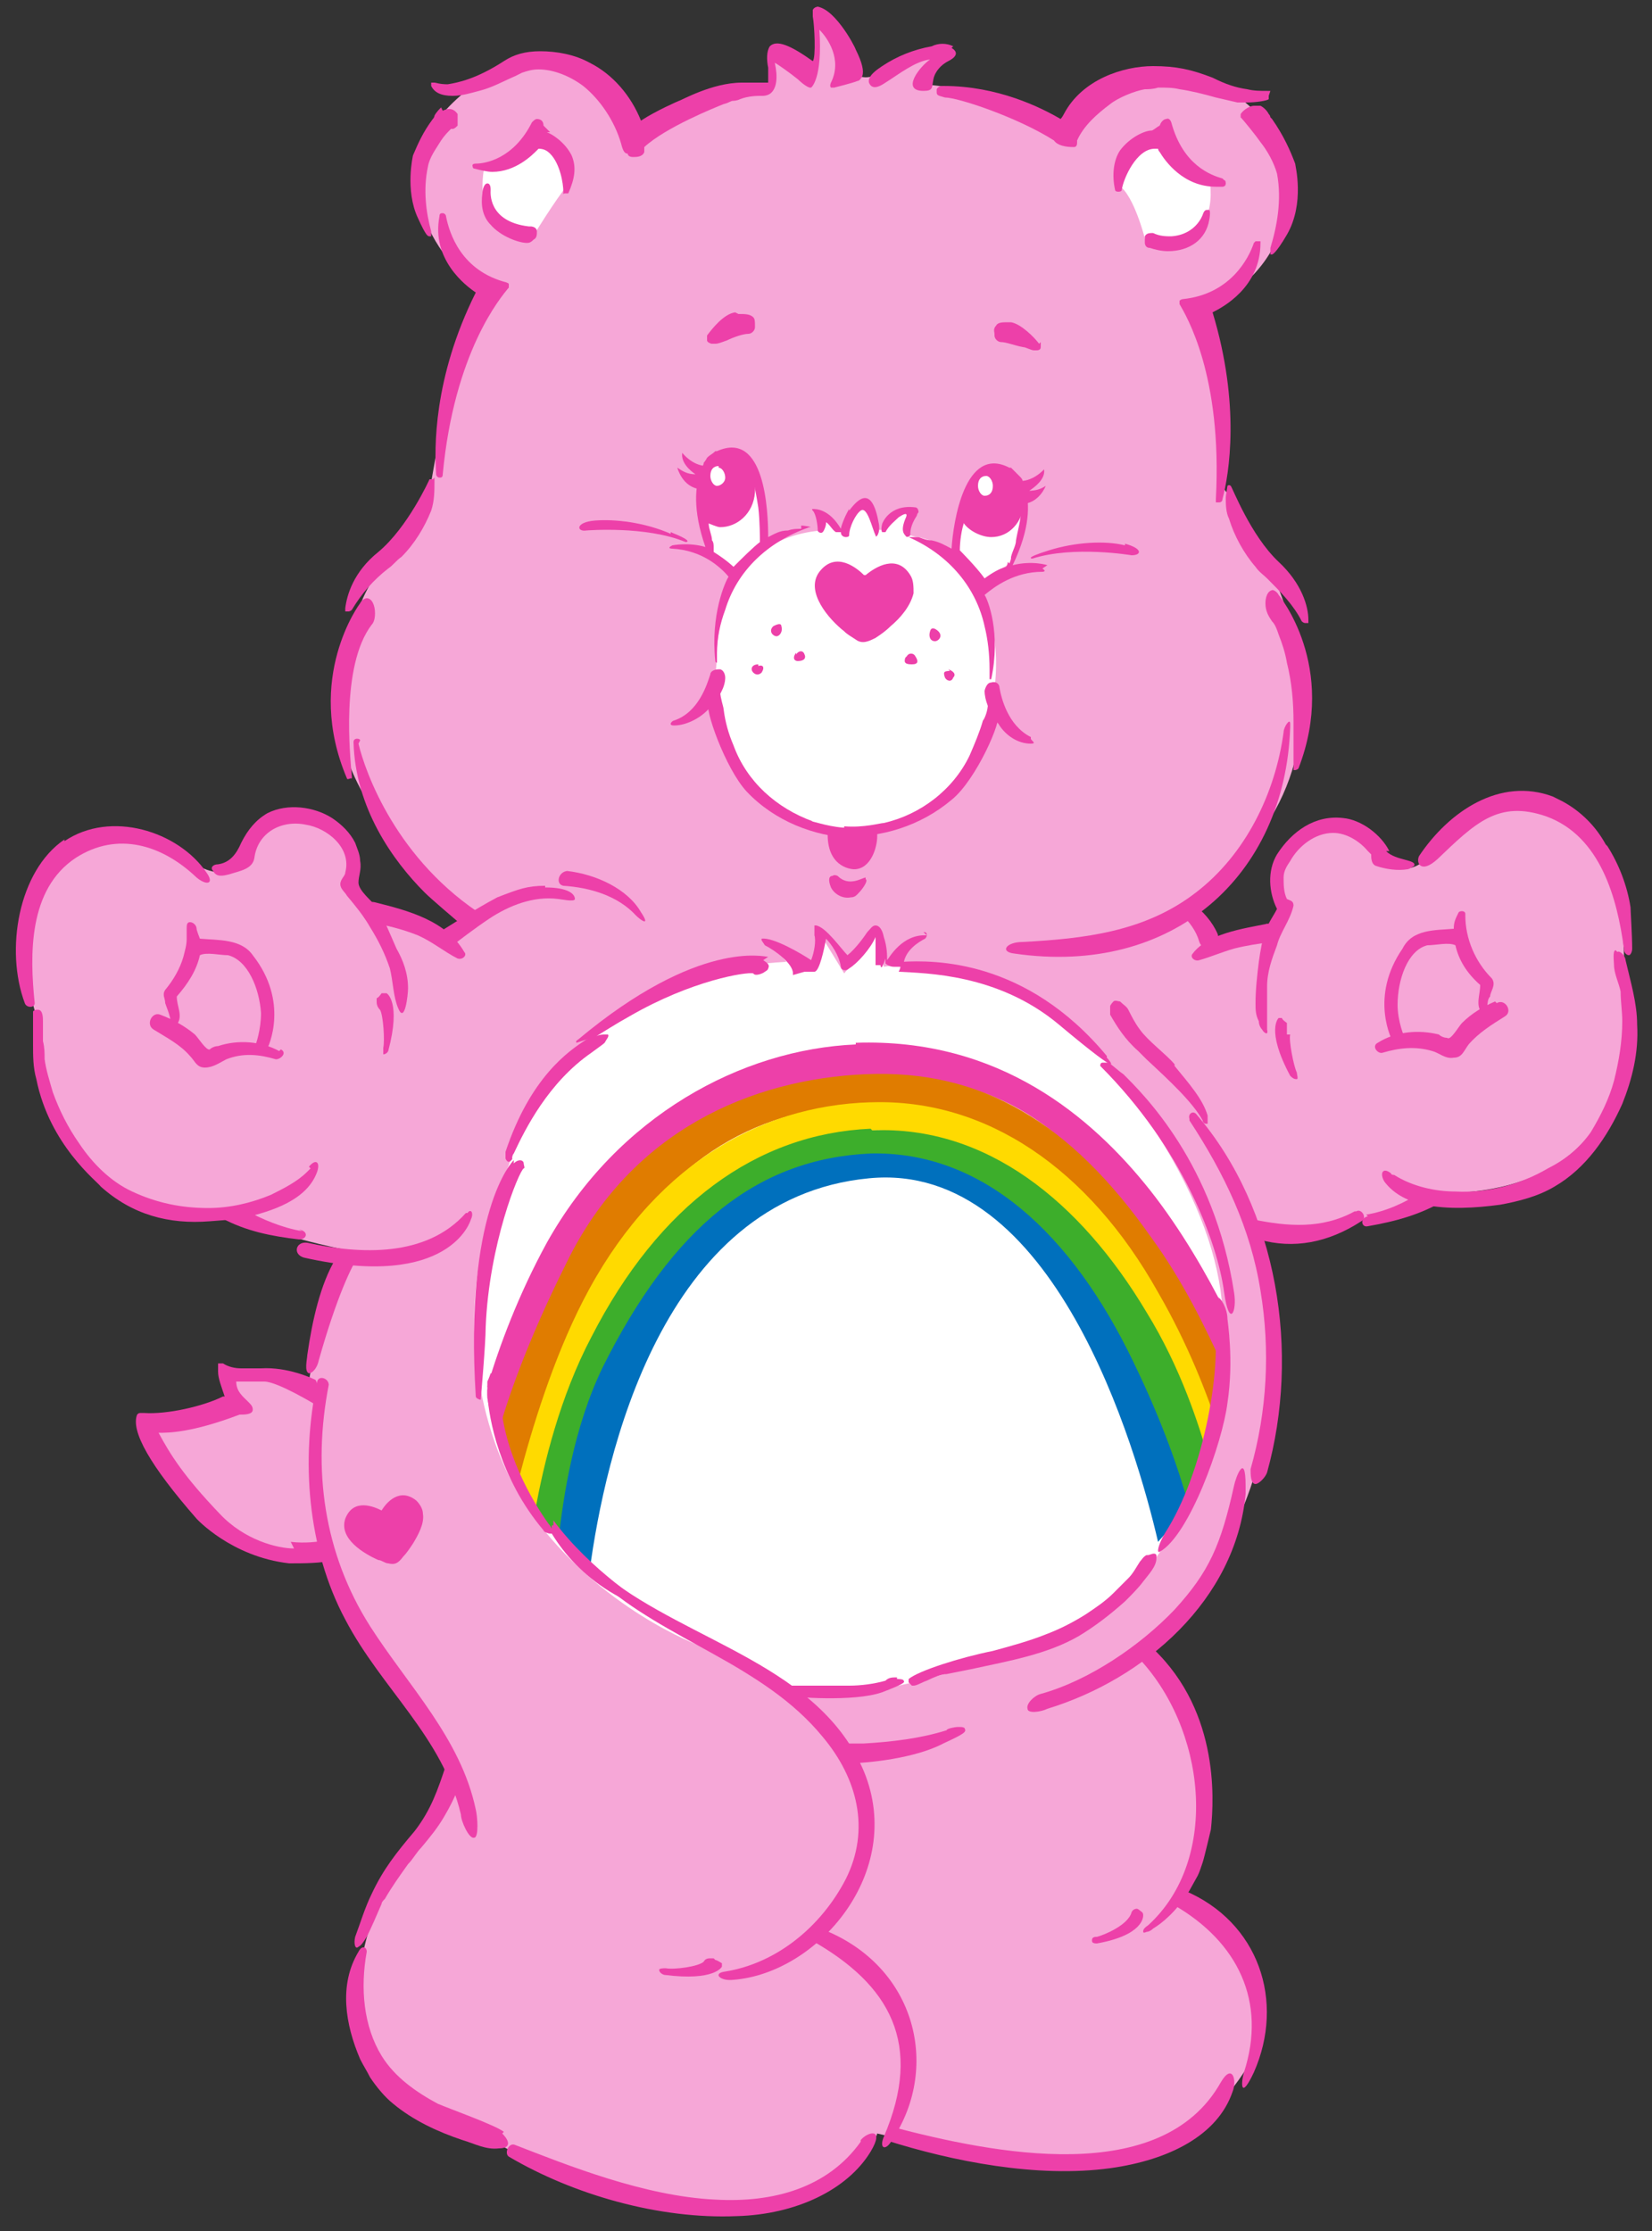 <?xml version="1.0" encoding="UTF-8"?>
<svg id="_レイヤー_1" data-name="レイヤー_1" xmlns="http://www.w3.org/2000/svg" version="1.1" viewBox="0 0 100 135">
  <rect x="0" y="0" width="100" height="135" fill="#333333" stroke="none"/>
  <!-- Generator: Adobe Illustrator 29.0.0, SVG Export Plug-In . SVG Version: 2.1.0 Build 186)  -->
  <defs>
    <style>
      .st0 {
        fill: #ed40a9;
      }

      .st1 {
        fill: #fff;
      }

      .st2 {
        fill: #e07c00;
      }

      .st3 {
        fill: #ffda00;
      }

      .st4 {
        fill: #f6a7d7;
      }

      .st5 {
        fill: #3dae2b;
      }

      .st6 {
        fill: #0070bd;
      }
    </style>
  </defs>
  <path class="st4" d="M97.5,52.7c-5.8-9.3-10.7-1.3-10.7-1.3-1.4,2.1-3,.7-3,.7-.9-2.7-3-2.2-3-2.2-5.5.6-3.1,5.1-3.1,5.1l-.6,1.3-3.8.8-1.1-2.3c1.3-1.1,2.5-2.5,2.5-2.5,9.6-9.6-.6-22.7-.6-22.7.7-4.4-1.2-10.8-1.2-10.8,7.7-4,4.2-10.8,4.2-10.8-6.3-8-12.9,0-12.9,0-2.6-2.6-8.4-2.9-8.4-2.9-.1-.7,1.4-1.9,1.4-1.9,0,0-2.8.7-4.1,1.3-.8.4-1.3,0-1.3,0,0-2.3-2.2-3.4-2.2-3.4l-.4,3.7-2.4-1.8-.2,2.3c-2.7-.7-8.5,2.8-8.5,2.8-5.2-9.1-11.5-1-11.5-1-4.1,5.7,2.6,10.7,2.6,10.7-1.4.3-3.4,13.2-3.4,13.2-3,4-4,3.6-5.2,10.4-1.3,7.5,8.3,14,8.3,14l-1.7,1.5-4.3-1.4s-1.5-2.2-1.5-2.4c0-.2-.7-2.4-.7-2.4-3.8-4.5-5.8,1.2-5.8,1.2-.7,1.6-2.7.6-2.7.6-8.5-6.2-9.9,1.6-9.9,1.6-2.1,2.1.2,8.3.2,8.3.7,12,11.1,11,11.1,11,4.2,1.8,8.3,2.4,8.3,2.4-2.2.8-3.2,7.8-3.2,7.8-2.5-.8-4.9-.5-4.9-.5l.6,1.7c-6.1,1.6-5.3,1.8-5.3,1.8,2.8,8.4,10.9,7.8,10.9,7.8.3,1.9,8,13.3,8,13.3-9.3,10-5.5,16.6-5.5,16.6,1,2.1,10.4,6.9,10.4,6.9,17.8,6.9,20.2-2.1,20.2-2.1,7.6,1.8,12.7,2.4,16.4,1.1,4-1.4,6.1-5.3,6.1-5.3,3-6.1-3.9-10.2-3.9-10.2,3.7-10.7-2.4-15-2.4-15,11.7-10.8,6.7-25.7,6.7-25.7,6.1,1,10.7-1.8,10.7-1.8,14.4.3,11.6-13.5,11.6-13.5.1-3.4-.8-6.2-.8-6.2Z"/>
  <g>
    <path class="st1" d="M32.2,8.3s-1.6,1.2-2.9,1.9c0,0-.9,4.4,2.9,4.2,0,0,1.4-2.3,2.3-3.4,0,0-.5-3.4-2.3-2.7Z"/>
    <path class="st1" d="M69.8,8.4c-2.1-.4-2.1,2.8-2.1,2.8,1,.6,1.7,3.6,1.7,3.6,4.8.4,3.8-4,3.8-4-1.3-.5-3.4-2.5-3.4-2.5Z"/>
    <path class="st1" d="M70.3,68.7c-1.1-1.7-2.3-3.6-4.3-5.4-6.5-6-12.5-4.8-12.5-4.8l-.4-2-2,2.4-1.4-2.3-.8,2.1-2.1-1.5.8,1c-13.6.7-16.8,12.3-16.8,12.3-1.7,4-2.5,8-1.9,12.4.4,2.8,1.3,5.9,3.2,8.6,4.2,5.9,10.3,8.1,10.3,8.1,0,0,2.2,1.3,3.8,2.2,2.7,1.5,4.5.7,4.5.7,3.5-.1,8.4-1.8,8.4-1.8,9.7-2.6,11.9-8.1,11.9-8.1,4-4.3,3-13.4,3-13.4-.2-3-1.4-6.5-3.9-10.5Z"/>
  </g>
  <g>
    <path class="st0" d="M51.8,63.2c-6.9.3-14.4,4.3-18.7,12-1.7,3.1-2.9,6.3-3.6,8.7,0,0,.1.1,0,.2,0,.2,0,.3,0,.5.1.5.2,1,.3,1.5.2.5.4.9.6,1.3,0,.2.2.4.3.6,1.2-3.1,3.1-7.9,5.6-12.4,4.1-7.4,9.4-10.2,16-10.5,6.6-.2,11.9,2,15.9,8.7,1.9,3.2,4.2,7.5,5.6,10.2,0,0,0,0,0-.1.1-1.5.3-3,.4-4.5-1.1-2.2-2.7-5-4.6-7.4-3.5-4.4-9.1-9.2-17.8-8.9Z"/>
    <path class="st2" d="M52.4,65c-6.9.3-14.2,3.4-18.1,11.4-2.4,4.8-3.6,8.3-4.2,10.5.1.2.2.4.3.6.4.9.9,1.8,1.3,2.7,1-3.4,2.8-9,4.8-12.8,4-7.6,9.6-10.4,16.2-10.6,6.6-.2,12.6,4.1,15.6,9.1,2.1,3.5,4,8.4,5.2,11.4,0-.2.1-.4.2-.5,0-.1,0-.2,0-.4,0-.8,0-1.6.2-2.4,0-.5,0-.9.1-1.4-1-2.2-2.4-5.1-4.3-7.7-4.9-7-10.3-10.2-17.3-9.9Z"/>
    <path class="st3" d="M52.7,66.7c-6.9.2-13.3,4-17.4,12-1.8,3.5-3.1,7.7-3.9,10.8.3.6.6,1.2,1,1.8.1.2.3.5.4.7.6-3,1.8-7.7,3.7-11.4,4-7.6,9.5-12,16.1-12.2,6.6-.2,11.3,3.5,15.6,9.6,2.3,3.4,3.8,8.7,4.5,11.8.4-1,.7-2,1.1-2.9,0,0,0-.2,0-.3-.7-2.2-1.9-5.3-3.7-8.4-4.2-7.5-10.4-11.7-17.3-11.5Z"/>
    <path class="st5" d="M52.7,68.3c-6.9.3-12.8,4.6-16.9,12.6-1.9,3.6-2.9,7.7-3.4,10.5.5.8,1.2,1.6,1.9,2.3.3-3.2,1.1-8.1,3.1-11.8,4-7.6,8.9-11.8,15.4-12,6.6-.2,11.3,4.8,15.3,11.9,2,3.6,3,7.9,3.4,10.2.3-.3.5-.6.7-1,.4-.8.7-1.7,1-2.6-.6-2.1-1.7-5.6-3.8-9-4-6.7-9.7-11.3-16.6-11Z"/>
    <path class="st6" d="M52.7,69.8c-6.9.3-12,4.5-16.2,12.9-1.8,3.7-2.4,7.9-2.7,10.5.6.6,1.3,1.2,1.9,1.8.9-6.7,4.3-22.5,16.9-23.7,11.2-1.1,16.2,16.4,17.5,22,.6-.7,1.4-1.5,1.8-2.4,0,0,0,0,0,0-.5-1.8-1.5-4.8-3.3-8.5-3.7-7.7-9.1-12.8-16-12.6Z"/>
  </g>
  <g>
    <path class="st0" d="M57.5,3.6s0,0,0,0c0,0,.2,0,0,0Z"/>
    <path class="st0" d="M57.7,2.8c-.4-.2-.9-.2-1.3,0-1.1.2-2.1.6-3,1.2-.3.2-.9.6-.8,1,.2.5.7.2,1,0,.8-.5,1.8-1.3,2.7-1.4-.6.4-1.8,1.9-.4,1.9.6,0,.5-.2.6-.7.1-.5.5-.9.9-1.1,0,0,0,0,0,0,.4-.2.7-.5.2-.8Z"/>
    <path class="st0" d="M49.7.4c-.2,0-.4,0-.5.2,0,0,0,0,0,0,0,0,0,.1,0,.4.1.5.2,2.5,0,2.7,0,0,0,0,0,0-1.4-1-2.2-1.3-2.6-.9-.2.3-.2.8-.1,1.3,0,.2,0,.5,0,.6,0,.1,0,.2,0,.3,0,0,0,0,0,0-.4,0-1.5,0-1.6,0-1.8,0-3.7,1.1-3.8,1.1,0,0-1.4.6-2.3,1.2-.6-1.5-1.7-2.8-3.1-3.5-.9-.5-2-.7-3-.7-.9,0-1.6.2-2.2.6-1.7,1.1-2.8,1.3-3.4,1.4-.5,0-.7-.1-.8-.1,0,0-.1,0-.2,0,0,0,0,.1,0,.2.2.4.6.6,1.3.6.6,0,1.2-.2,1.6-.3.8-.2,1.5-.6,2.2-.9l.4-.2c.3-.1.6-.2,1-.2.9,0,1.9.4,2.7,1,1,.8,1.9,2.1,2.3,3.5.1.4.2.6.4.6,0,0,0,0,0,0,0,0,0,0,0,0,0,0,0,0,0,0,0,.1.1.2.3.2,0,0,0,0,.1,0h0c.1,0,.5,0,.6-.3,0,0,0-.2,0-.3,1.3-1.2,4.3-2.4,4.8-2.6.4-.1.4-.2.6-.2,0,0,.2,0,.4-.1.5-.2,1.1-.2,1.2-.2h0c.1,0,.2,0,.2,0,0,0,0,0,0,0,0,0,0,0,0,0,0,0,0,0,0,0,0,0,.3,0,.5-.2.3-.3.4-.9.2-1.8,0,0,0,0,0,0,.2.1.9.6,1.4,1,0,0,.4.4.7.5,0,0,0,0,.1,0,0,0,.7-.5.5-3.5.5.5,1.4,1.8.7,3.2,0,0-.1.2,0,.3,0,0,0,0,.2,0,0,0,0,0,0,0,0,0,1.2-.3,1.4-.4.1,0,.2-.1.3-.3.1-.3,0-.8-.4-1.6-.1-.3-1.4-2.7-2.5-2.6Z"/>
    <path class="st0" d="M26.7,6.5h0s0,0,0,0c-.1.1-.3.3-.4.5,0,0,0,.1-.1.2-.6.8-.9,1.5-1.2,2.2,0,0-.5,2.1.3,3.8.5,1.1.6,1.1.7,1.1,0,0,0,0,.1,0,0,0,0-.1,0-.3-.3-1.1-.5-2.5-.2-3.9.1-.6.5-1.1.8-1.6.2-.3.4-.5.6-.7,0,0,0,0,.1,0,.1,0,.2-.1.3-.2,0-.1,0-.5,0-.7-.2-.3-.5-.4-.9-.2Z"/>
    <path class="st0" d="M33.3,8c0,0-.2-.2-.4-.4,0-.3-.2-.4-.4-.4-.1,0-.2.1-.3.2-1.1,2.2-2.8,2.5-3.4,2.5,0,0-.2,0-.2.1,0,0,0,.2.1.2.4.1.8.2,1.1.2h0c1.4,0,2.4-1,2.7-1.3,0,0,0,0,.1-.1.3,0,.5.1.7.3.6.6.8,1.8.8,2.3,0,0,0,0,0,.1s0,0,.1,0c0,0,.1,0,.2,0,.4-.9.5-1.6.2-2.3-.4-.8-1.2-1.3-1.5-1.4Z"/>
    <path class="st0" d="M32,13.7c-2.5-.3-2.3-2.1-2.3-2.2,0-.1,0-.4-.2-.4-.2,0-.3.4-.3.6-.1.7,0,1.4.5,1.9.6.7,1.7,1.1,2.2,1.1h0c.2,0,.3-.1.4-.2.2-.1.2-.3.2-.5,0-.2-.2-.3-.4-.3ZM31.8,14.6h0s0,0,0,0Z"/>
    <path class="st0" d="M30.7,17.1c-2.8-.7-3.5-3-3.7-4,0-.1-.1-.2-.2-.2-.1,0-.2,0-.2.2-.5,2.6,1.6,4.2,2.2,4.6-2.6,5.2-2.5,9.5-2.4,11,0,.1.1.2.2.2.1,0,.2,0,.2-.2.7-7.4,3.5-10.7,4-11.3,0,0,0-.1,0-.2,0,0,0-.1-.2-.1Z"/>
    <path class="st0" d="M26.2,29c0,0-.1,0-.2,0,0,0-1.3,2.9-3.1,4.4-1.5,1.2-1.9,2.6-2,3.4,0,0,0,.1,0,.2,0,0,.1,0,.2,0,0,0,.1,0,.2-.1.6-1,1.3-1.8,2.2-2.5.3-.2.5-.5.8-.7.8-.8,1.4-1.8,1.8-2.8.2-.6.2-1.2.2-1.8,0,0,0-.2,0-.2Z"/>
    <path class="st0" d="M22.2,36.2c-.1,0-.3.1-.4.3,0,0-3.4,4.5-.8,10.6,0,0,0,.1.2,0,0,0,0,0,.1,0,0,0,0,0,0-.1-.1-1.2-.7-6.7,1.2-9.2.2-.2.2-.6.2-.7,0-.5-.2-.9-.5-.9Z"/>
    <path class="st0" d="M21.8,44.8c0,0,0-.1-.2-.1,0,0-.2,0-.2.2.1,4,2.4,7.2,4.3,9.1.4.4,1.7,1.5,2.4,2.1,0,0,0,0,0,0,.3-.1.6-.4,1-.5,0,0,.2,0,.3-.1-5.4-3.4-7.3-8.8-7.7-10.5Z"/>
    <path class="st0" d="M76.9,7.1c0,0,0-.1-.1-.2-.1-.2-.3-.4-.5-.5,0,0,0,0-.1,0,0,0-.2,0-.3,0-.2,0-.6.2-.8.5,0,0,0,0,0,.1,0,0,0,0,0,.1,0,0,0,0,0,0,.2.2,1,1.2,1.2,1.5.4.5.8,1.2,1,1.9.3,1.6,0,3.2-.4,4.5,0,0,0,.3,0,.4,0,0,0,0,.1,0,0,0,.2,0,.9-1.2,1.1-1.9.5-4.2.5-4.3-.3-.8-.7-1.7-1.4-2.7Z"/>
    <path class="st0" d="M74,10.8c-.7-.2-2.4-.8-3.1-3.4,0,0-.1-.3-.3-.2-.1,0-.3.1-.4.4-.2.1-.4.3-.5.3-.4,0-1.3.4-1.9,1.2-.4.6-.5,1.5-.3,2.4,0,0,0,.1.2.1,0,0,.2,0,.2-.1.1-.7.9-2.5,2-2.5,0,0,.1,0,.2,0,0,0,0,.1.1.2.3.5,1.4,2.1,3.4,2.1.1,0,.2,0,.4,0,0,0,.2,0,.2-.2,0,0,0-.2-.1-.2Z"/>
    <path class="st0" d="M73.1,12.7c-.1,0-.2,0-.3.3,0,0-.4,1.2-1.9,1.3-.3,0-.7,0-1.1-.2-.2,0-.4,0-.5.2,0,.1,0,.3,0,.4,0,0,0,.3.3.3.3.1.7.2,1.1.2,1.3,0,2.3-.7,2.5-1.9,0,0,.1-.5,0-.6,0,0,0,0-.1,0Z"/>
    <path class="st0" d="M75.9,14.7c-.3.9-1.4,3.1-4.3,3.4,0,0-.1,0-.2.1,0,0,0,.1,0,.2.4.7,2.6,4.3,2.2,11.8,0,0,0,.1,0,.2,0,0,0,0,.2,0,0,0,.2,0,.2-.2.4-1.5,1.1-5.7-.6-11.3.6-.3,2.9-1.5,2.9-4.2,0,0,0-.1,0-.1-.1,0-.3,0-.3,0Z"/>
    <path class="st0" d="M77.4,34c-1.7-1.6-2.8-4.5-2.9-4.6,0,0-.1-.1-.2,0,0,0-.1.6-.1.7,0,.4,0,.9.2,1.3.3,1,.9,2.1,1.6,2.9.2.3.5.5.7.7.8.8,1.6,1.6,2.1,2.6,0,0,.1.1.2.1,0,0,.1,0,.2,0,0,0,0-.1,0-.2,0-.8-.4-2.2-1.8-3.5Z"/>
    <path class="st0" d="M76.9,5.5s0,0,0,0c0,0,0,0-.1,0h0s0,0-.1,0c-.4,0-.8,0-1.2-.1-.7-.1-1.3-.3-2.1-.7-1.3-.5-2.2-.7-3.6-.7h0c-1.8,0-4.3.8-5.4,2.9,0,0-.1.2-.2.3-1.2-.7-3.8-2-7.1-2-.1,0-.3,0-.4.2,0,0,0,.1,0,.2,0,.2.2.2.5.3.8,0,4.4,1.2,6.6,2.6,0,0,0,0,0,0,.2.3.7.4,1.2.4h0c.2,0,.2-.2.2-.3,0,0,0,0,0-.1.4-.9,1.2-1.6,2-2.2.5-.4,1.5-.8,2.1-.9.2,0,.5,0,.8-.1.5,0,.9,0,1.3.1.7.1,1.5.3,2.2.5.4.1.9.2,1.3.3.1,0,.3,0,.6,0,.5,0,1.2-.1,1.3-.2h0c0,0,0,0,0-.1,0,0,0,0,0,0,0,0,0-.1,0-.1h0Z"/>
    <path class="st0" d="M56.1,56.6c-1.5-.1-2.3,1.4-2.4,1.5,0-.3,0-.8-.2-1.4-.1-.5-.3-.7-.5-.7-.2,0-.3.2-.5.4-.2.3-.7,1-1.2,1.4-.4-.4-1.3-1.7-1.9-1.8,0,0,0,0,0,0,0,0-.1,0-.1,0,0,0,0,.2,0,.6.1.3,0,1-.2,1.5-.6-.4-2.3-1.4-3-1.3,0,0,0,0,0,0,0,0,0,0,0,.1l.2.3s0,0,0,0c.6.3,1.7,1.1,1.7,1.7,0,0,0,0,0,.1l.7-.2c.1,0,.4,0,.6,0,.3,0,.6-1.4.7-2,.3.3.8,1,.9,1.7,0,.2.3.3.5.1.5-.3,1.3-1.2,1.6-1.9,0,.3,0,1,0,1.6,0,0,0,.1,0,.1h.3c0,.2.1.1.1.1,0,0,.1-.2.2-.5,0,.1,0,.2,0,.3.1.1.3.2.5.2.2,0,.3,0,.4,0,0,0,.2,0,.2-.2.1-.8.9-1.3,1.3-1.5,0,0,.1-.1.1-.2,0-.1,0-.2-.2-.2Z"/>
    <path class="st0" d="M77.1,35.7c-.4,0-.5.5-.5.8,0,.5.2.8.4,1.1.2.2.3.5.4.8.2.5.4,1.1.5,1.7.3,1.2.4,2.4.4,3.6,0,.9,0,1.7,0,2.6,0,0,0,.1,0,.2,0,0,0,0,0,.1,0,0,0,0,.1,0,0,0,.1,0,.2-.1,2.4-6.2-1.2-10.5-1.2-10.5-.1-.2-.3-.3-.4-.3Z"/>
    <path class="st0" d="M43.2,118.5s0,0,0,0c0,0-.1,0-.2,0-.1,0-.3,0-.4.2-.3.3-1.8.5-2.3.4-.1,0-.4,0-.4.1,0,0,0,.2.3.3,0,0,0,0,0,0,0,0,0,0,0,0,3.1.4,3.5-.5,3.5-.5,0,0,0,0,0-.1,0,0,0,0,0-.1,0,0-.3-.2-.4-.2Z"/>
    <path class="st0" d="M69.1,115.7s0,0,0,0c-.1-.1-.2-.2-.3-.2,0,0-.2,0-.3.2-.2.8-1.7,1.4-2.1,1.5-.1,0-.3,0-.3.2,0,.1,0,.2.3.2h0s0,0,0,0c2.8-.5,2.8-1.6,2.8-1.7,0-.2-.1-.2-.2-.3Z"/>
    <path class="st0" d="M58,104.5c-.2,0-.7.1-.7.2-1.6.5-3.3.7-5,.8-.5,0-.9,0-1.3,0,0,.3.3.9.3,1.2,1.2,0,4.1-.3,5.8-1.2,1.3-.6,1.4-.7,1.3-.9,0,0,0-.1-.3-.1Z"/>
    <path class="st0" d="M69.5,99.5c-.2.2-.5.5-.7.7,4.2,4.3,5.1,12.3.7,16.3-.3.2-.3.3-.3.4,0,0,0,.1.2,0,0,0,.2,0,.4-.2.5-.3,1.4-1,2.2-2.3,0,0,.5-.9.5-.9.1-.2.2-.5.3-.8.1-.3.5-2,.5-2,.2-1.9.5-7.5-3.9-11.3Z"/>
    <path class="st0" d="M20.3,76.2c-.9,1.5-1.4,3.7-1.7,5.8,0,.2-.2,1,.1,1.1,0,0,0,0,0,0,.2,0,.5-.3.6-.8,1.1-3.9,2-5.7,2.4-6.3-.3,0-1-.6-1.4.1Z"/>
    <path class="st0" d="M18.8,70.7c0,0-.1.1-.2.2-.6.6-1.4,1-2.2,1.4-1.2.5-2.5.8-3.8.8-1.6,0-3.1-.3-4.6-1-1.3-.6-2.4-1.7-3.2-2.9-.7-1-1.2-2-1.6-3.1-.2-.7-.4-1.3-.5-2,0-.4,0-.7-.1-1.1,0-.4,0-.8,0-1.2,0-.2,0-.7-.3-.7,0,0,0,0,0,0,0,0,0,0-.1,0,0,0-.1,0-.2.1,0,0,0,.1,0,.2,0,.3,0,.6,0,.9,0,.3,0,.6,0,.9,0,.7,0,1.4.2,2.1.8,4,3.7,6.2,3.9,6.5,1.9,1.7,4.1,2.3,6.6,2.1,0,0,0,0,0,0,0,0,0,0,0,0,0,0,1.5-.1,2-.2,1.8-.4,3.9-1.1,4.5-2.8.2-.6-.1-.8-.5-.3Z"/>
    <path class="st0" d="M24,57.4c-.4-.9-.7-1.7-1.2-2.5-.3-.4-1.1-1-1.1-1.5,0-.4.2-.8.1-1.3,0-.4-.2-.8-.3-1.1-.3-.6-.8-1.1-1.4-1.5-1.1-.7-2.7-.9-3.9-.3-.7.4-1.2,1-1.6,1.8-.3.7-.7,1.2-1.4,1.3-.3,0-.5.2-.3.4.2.4.6.3,1,.2.6-.2,1.4-.3,1.5-1,.2-1.5,1.6-2.3,3.1-2,1.3.2,2.8,1.4,2.4,2.9,0,.2-.3.4-.3.7,0,.3.3.5.4.7.5.6,1,1.2,1.4,1.9.5.8.9,1.6,1.2,2.5.2.8.2,1.7.5,2.4.4,1,.6-.8.6-1.2,0-.9-.3-1.7-.7-2.4Z"/>
    <path class="st0" d="M33,53.6c-1.1,0-1.6.2-2.9.7-1.5.8-2.5,1.5-4,2.4.3.3.6.5.9.8.8-.6,1.7-1.3,2.6-1.9,1.2-.8,2.7-1.4,4.2-1.2.1,0,1,.2,1,0,0-.3-.4-.7-1.8-.7Z"/>
    <path class="st0" d="M71.1,64.4c-.5-.6-1.6-1.4-2.1-2.1-.3-.4-.5-.8-.7-1.2,0,0,0,0,0,0-.1-.2-.3-.3-.5-.5-.1,0-.3-.1-.4,0,0,0,0,0,0,0,0,0-.2.2-.2.3,0,.1,0,.2,0,.4,0,0,0,0,0,.1.4.7.9,1.5,1.7,2.2l.5.5c1.4,1.3,2.8,2.6,3.4,3.7,0,.1.1.2.2.2s0,0,.1,0c0,0,0-.1,0-.5-.3-1-1.1-1.9-2-3Z"/>
    <path class="st0" d="M74.7,89.9c-.8,3.6-1.5,5.2-3.6,7.5-2.1,2.2-5.2,4.3-8.1,5.1-.4.1-.9.6-.8.9,0,.3.8.2,1.2,0,5.9-1.8,11.4-6.6,12-13v-.5c0-2.1-.6-.5-.7,0Z"/>
    <path class="st0" d="M72,67.8c2.1,3.2,3.7,6.5,4.3,10.3.6,3.6.4,7.3-.6,10.8,0,.3,0,.9.3.9.2,0,.6-.4.7-.7,2-7.2.7-15.9-4.3-21.7-.2-.2-.5,0-.4.3Z"/>
    <path class="st0" d="M23.3,60.1s0,0-.1,0c0,0,0,0-.1,0,0,0-.2.3-.3.3,0,0,0,0,0,0,0,0,0,.1,0,.2,0,.1,0,.3.2.5.2.3.3,1.9.2,2.3,0,.1,0,.4,0,.4,0,0,.2,0,.3-.2,0,0,0,0,0,0,0,0,0,0,0,0,.8-3-.1-3.5-.1-3.5Z"/>
    <path class="st0" d="M34.4,52.7c-.6,0-.8.8-.3.9,1.6.1,3.3.6,4.4,1.8.3.3.9.7.3-.2-.8-1.4-2.7-2.3-4.5-2.5Z"/>
    <path class="st0" d="M28.2,73.4c-2.4,2.7-6.4,2.5-9.6,1.8-.7-.1-.9.7-.2.9,8.9,2,10.1-2.3,10.1-2.3.2-.4,0-.7-.2-.4Z"/>
    <path class="st0" d="M18.3,74.5c-1.2-.2-2.4-.7-3.5-1.3-.4.3-.8.5-1.4.5,0,0,0,0,0,0,1.5.8,3,1.1,4.7,1.3.5,0,.6-.5,0-.6Z"/>
    <path class="st0" d="M22.7,54.6c-.8-.2-1,1-.3,1.2,1,.2,1.9.4,2.9.8.9.4,1.6,1,2.4,1.4.3.1.6-.2.4-.4-1.1-1.9-3.4-2.5-5.4-3Z"/>
    <path class="st0" d="M3.9,50.8c-2.8,1.9-3.6,6.7-2.4,9.9.1.3.6.3.6,0-.3-2.9-.4-6.9,2.5-8.8,2.5-1.6,5.2-.8,7.3,1.2.6.5,1.1.4.6-.3-1.7-2.5-5.8-3.8-8.6-1.9Z"/>
    <path class="st0" d="M17.8,93.7c-1,0-3-.5-4.5-2.1-2.2-2.3-3-3.6-3.7-4.9.6,0,2,0,4.9-1.1.3,0,.8,0,.8-.3,0-.2-.1-.3-.3-.5-.3-.3-.7-.6-.7-1.2.2,0,.5,0,.8,0,.3,0,.6,0,.9,0,.8,0,3.1,1.4,3.1,1.4,0-.5.3-1,0-1.5-.2-.1-1.7-.8-3.3-.7-.4,0-.7,0-1.2,0-.4,0-.8-.1-1.1-.3,0,0-.2,0-.3,0,0,0,0,.1,0,.2,0,0,0,.2,0,.3,0,.4.2.9.4,1.5,0,0,0,0-.1,0-1.2.6-3.4,1.1-4.8,1h-.1c-.2,0-.2,0-.3.1-.4,1,.8,3.1,3.6,6.3,0,0,2.1,2.3,5.6,2.7.9,0,1.9,0,2.8-.2-.2-.4-.3-.8-.5-1.2-.6.1-1.3.2-2.2.1Z"/>
    <path class="st0" d="M97.8,57.5c-.2,0-.1.7-.1.9,0,.5.3,1.1.4,1.6,0,.6.1,1.2.1,1.8,0,1.2-.2,2.4-.5,3.6-.3,1.1-.8,2.1-1.4,3.1-.7,1-1.6,1.7-2.6,2.2-1.7,1-3.7,1.5-5.6,1.4-1.2,0-2.6-.3-3.7-1,0,0-.2,0-.2-.1-.5-.4-.7,0-.4.5.6.8,1.5,1.2,2.4,1.4,1.5.3,3.1.2,4.6,0,1.1-.2,2.3-.5,3.3-1.1,1.9-1.1,3.2-3,4.1-5,.6-1.5,1-3.1.9-4.8,0-1.3-.4-2.6-.7-3.9,0-.2-.3-.6-.5-.5Z"/>
    <path class="st0" d="M84.1,51.5c-.5-1-1.7-1.9-2.8-2-1.7-.2-3.1.8-4,2.2-.6,1-.5,2.3,0,3.3-.2.4-.5.8-.7,1.3-.2.6-.3,1.2-.4,1.9-.1.8-.2,1.7-.2,2.5,0,.4,0,.7.2,1.1,0,.2.1.4.2.5.1.2.4.4.3,0,0-.9,0-1.7,0-2.6,0-.9.3-1.7.6-2.5.2-.8.8-1.5,1-2.4,0-.3-.2-.3-.4-.4-.2-.4-.2-.9-.2-1.3,0-.4.2-.7.4-1,.5-.9,1.5-1.7,2.6-1.7.8,0,1.6.5,2.1,1.1,0,0,.1.1.2.2,0,.2,0,.6.3.7.6.2,1.3.3,1.9.2.1,0,.4-.2.4-.2.2-.4-1.1-.3-1.7-.9Z"/>
    <path class="st0" d="M77.9,62.6c0-.2,0-.4,0-.5,0,0,0-.1,0-.2,0,0,0,0,0,0,0,0-.3-.2-.3-.3,0,0,0,0-.1,0,0,0,0,0-.1,0,0,0-.8.7.7,3.5,0,0,0,0,0,0,0,0,0,0,0,0,.2.2.3.2.4.2.1,0,0-.3,0-.4-.2-.4-.5-2-.4-2.3Z"/>
    <path class="st0" d="M76.7,55.9c-1.5.3-3.6.6-4.5,1.8-.2.2.1.5.4.4.7-.2,1.4-.5,2.1-.7.8-.2,1.5-.3,2.3-.4.7-.1.4-1.2-.4-1.1Z"/>
    <path class="st0" d="M97.2,51.1c-.6-1.1-1.5-2-2.6-2.6-.2-.1-.4-.2-.6-.3-3.2-1.2-6.3.9-8.1,3.6-.2.4.1,1.1,1.1.2,2.3-2.2,3.7-3.6,6.6-2.6,3.3,1.2,4.3,5,4.7,8,0,.3.2.4.3.4s.2-.2.2-.4c0-.8-.1-2.3-.1-2.5-.2-1.3-.7-2.6-1.4-3.7Z"/>
    <path class="st0" d="M82.8,73.6c-.5.1-.4.7,0,.6,1.7-.3,3.2-.7,4.7-1.6,0,0,0,0,0,0-.5,0-1-.2-1.4-.5-1.1.7-2.2,1.2-3.4,1.4Z"/>
    <path class="st0" d="M82,73.3c-2,1.1-4.1.9-6.1.5,0,.2,0,.2.1.4,0,.2,0,.7.2.8,2.1.6,4.2.2,6.2-1.1.4-.2,0-.8-.3-.6Z"/>
    <path class="st0" d="M72.2,54.8c-.2.2-.4.4-.6.5,0,0,0,0-.1,0,.5.5.9,1,1.1,1.7.3.8,1.4.3,1.1-.5-.3-.7-.9-1.4-1.5-1.8Z"/>
    <path class="st0" d="M77.7,44.3c-.5,3.7-2.3,7.4-5.3,9.7-3.1,2.4-6.8,2.8-10.5,3-1,0-1.4.6-.5.7,9.6,1.4,16.4-4.7,16.7-13.7,0,0,0-.1,0-.2,0-.4-.4.2-.4.5Z"/>
    <path class="st0" d="M22.4,98.4c-2.8-4.4-3.5-9.5-2.5-14.6,0-.4-.6-.6-.7-.2-1,4.7-.6,10.1,1.7,14.4,2.2,4.2,5.9,7.1,7,11.8,0,.4.5,1.5.8,1.4.3,0,.2-1.3.1-1.7-.9-4.3-4.1-7.5-6.4-11.1Z"/>
    <path class="st0" d="M29.4,83.7h0s0,0,0,0Z"/>
    <path class="st0" d="M33.5,92.3s-.1,0-.1,0c0,0,0,.1,0,.2,0,0-.1-.2-.2-.3-1-1.4-2.7-4.3-2.9-7.5h0c0-.5,0-1-.1-1.1h0c0-.2-.2-.5-.3-.5,0,0,0,0,0,0,0,0-.1,0-.2,0,0,0-.1.3-.2.5,0,0,0,.4,0,.3,0,0,0,.3,0,.5.1,1.4.7,5,3.4,8.2,0,.1.3.2.4.2,0,0,.1,0,.1,0,0,0,0,0,0,0,0,0,0,0,0,0,.8,1.3,1.9,2.5,3.5,3.5.8.5,1.8.9,2.7,1.2-.5-.4-3.8-2.4-6.1-5.5Z"/>
    <path class="st0" d="M31.1,70.2c-.1.1-3,3.1-2.3,14.3,0,.1.2.2.3.2h0c0,0,.3-3.4.3-4.4.2-5,2-9.4,2.3-9.6.1,0,0-.2,0-.3,0-.2-.3-.3-.6,0Z"/>
    <path class="st0" d="M73.8,78.6s0,0,0,0c-.2,0-.4.8-.4.8.7,3-.5,9.7-2.9,13.4-.4.7-.5,1.2-.3,1.1,1.8-1,3.8-6.6,4.1-9,.4-2.6,0-5,0-5.1,0-.6-.4-1.3-.6-1.3Z"/>
    <path class="st0" d="M69.4,94.1c-.2.1-.3.3-.4.4-.2.3-.4.7-.7,1-.3.3-.6.6-.9.9-.5.5-1.1.9-1.7,1.3-.8.5-1.6.9-2.4,1.2-1,.4-2.1.7-3.2,1-2,.4-4.5,1.2-5.1,1.7,0,0,0,.2,0,.2,0,0,.1.1.2.2,0,0,0,0,.1,0,.2,0,.5-.2.8-.3.4-.2.9-.4,1.2-.4.5-.1,1-.2,1.5-.3,2.3-.5,4.6-.9,6.5-2,1-.6,1.9-1.3,2.8-2.1.4-.4.8-.8,1.1-1.2.3-.4.8-.9.8-1.4,0,0,0-.2,0-.2-.1-.2-.4,0-.5,0Z"/>
    <path class="st0" d="M54.3,101.5c-.3,0-.5,0-.7.2-.7.2-1.5.3-2.2.3-.9,0-1.7,0-2.6,0-.3,0-.7,0-1,0-.2,0-.4,0-.6,0,.2.3.2.3.3.6.5.1,4.2.4,5.9-.2,1.3-.5,1.4-.6,1.3-.7,0-.1-.3-.1-.4-.1Z"/>
    <path class="st0" d="M46.5,57.9c-.2,0-4.2-1.1-11.5,5,0,0-.2.1-.1.2,0,0,0,0,0,0,0,0,0,0,.6-.2.2-.1.3-.2.4-.2,0,0,0,0,.1,0,0,0,0,0-.1,0-.2,0-.3.2-.4.2-1.1.7-3.4,2.3-4.9,6.8,0,.1,0,.2,0,.4.2.5.5-.1.4,0,0,0,0-.2.1-.3.7-1.5,2.1-4.3,4.7-6.1h0c.4-.3.7-.5.8-.6h0c.1-.2.3-.4.2-.5,0,0,0,0,0,0,0,0,0,0-.2,0-.1,0-.3,0-.5.1.5-.3,1.1-.7,2-1.2,3.8-2.2,7.1-2.7,7.5-2.6h0c.1.2.6,0,.7-.1,0,0,.2-.1.2-.2.1-.2,0-.3-.3-.5Z"/>
    <path class="st0" d="M35.5,62.9c.1,0,.3-.1.4-.2-.1,0-.3.1-.4.2Z"/>
    <path class="st0" d="M68,65c-.3-.2-.6-.5-.9-.7-.1,0-.2,0-.3,0-.1,0-.2,0-.2.2,0,0,0,0,0,0,5,5,7.1,10.7,7.5,13.7.3,2.2.8,1.2.6,0-1.2-7.8-5.5-12-6.7-13.2Z"/>
    <path class="st0" d="M67,63.9c-4.9-5.9-10.5-5.8-12.4-5.7-.2.4,0,.2-.2.6,1.6.1,6,.1,9.7,3.2,4.3,3.6,3,2.1,2.9,2Z"/>
    <path class="st0" d="M88.7,55.3c0-.2-.3-.2-.4-.1-.2.4-.3.6-.3,1-1.1.1-2.5,0-3.1,1.2-2,2.9-.7,5.5-.5,5.8.2,0,.5-.2.7-.3-.1-.1-.5-1.1-.5-2.1,0-1.5.6-3.3,1.8-3.6.5,0,1.3-.2,1.7,0,.2.9.7,1.7,1.5,2.4,0,.6-.3,1.2.1,1.7.5,0,.2-.7.5-1,0-.3.4-.7.1-1.1-1-1-1.6-2.4-1.6-3.8Z"/>
    <path class="st0" d="M90.5,60.6c-.7.3-1.4.7-2,1.3-.2.2-.7,1.1-.9.9-.2,0-.4-.1-.5-.2-1.2-.3-2.6-.2-3.7.5-.4.2,0,.7.3.6,1-.3,2-.4,3-.1.4.1.8.5,1.3.4.5,0,.6-.4.9-.8.6-.7,1.4-1.2,2.2-1.7.5-.3,0-1.1-.5-.8Z"/>
    <path class="st0" d="M12.1,56.8s-.2-.5-.2-.6c0-.2-.2-.4-.4-.4-.2,0-.2.2-.2.4,0,.2,0,.4,0,.6,0,.4-.1.7-.2,1.1-.2.7-.6,1.4-1.1,2,0,0,0,0,0,0-.2.3,0,.5,0,.8.1.3.2.5.3.9,0,.2.1.4.4.4.4-.5,0-1.1,0-1.7.7-.8,1.2-1.6,1.4-2.5.4-.2,1.2,0,1.7,0,1.2.3,1.9,2,2,3.5,0,1-.3,1.9-.4,2.1.2,0,.5.2.7.2.2-.3,1.4-3-.8-5.8-.7-1-2.1-.9-3.2-1Z"/>
    <path class="st0" d="M16.9,63.6c-1.1-.6-2.5-.7-3.7-.3-.2,0-.4.1-.5.2-.2.1-.7-.7-.9-.9-.6-.5-1.3-.9-2.1-1.2-.5-.2-.9.6-.4.9.8.5,1.6.9,2.2,1.6.3.3.4.7.9.7.5,0,.9-.3,1.3-.5,1-.4,2-.3,3,0,.3,0,.7-.4.3-.6Z"/>
    <path class="st0" d="M36.6,95.5c-.2,0-.3-.2-.4-.3-.2,0-.2.3,0,.4,4.1,3.7,10,5.1,13.6,9.5,2.1,2.5,2.9,5.6,1.4,8.6-1.5,2.9-4.2,5.1-7.3,5.6-.8.1-.3.6.5.5,5.1-.4,10.4-6.5,7.9-12.6-2.7-6.4-10.5-7.8-15.6-11.8Z"/>
    <path class="st0" d="M71.6,114.4c-.2.3-.3.6-.5.9,3.8,2.2,5.6,5.8,4.2,10.1-.2.7-.2,1.7.6,0,1.9-4.3.3-9.1-4.2-11Z"/>
    <path class="st0" d="M73.9,126c-3.6,6.4-13.8,4.3-19.9,2.7-.1.3-.2.5-.4.8,4.1,1.3,9.2,2.3,13.6,1.7,3.6-.5,6.5-2,7.4-4.6.3-.7,0-1.8-.7-.6Z"/>
    <path class="st0" d="M27,106.8c-.5,1.5-.9,2.7-1.9,4-1.1,1.3-1.9,2.3-2.6,3.8-.4.8-.7,1.8-1,2.6-.1.4,0,.8.2.6.2-.1.3-.3.5-.6.3-.6.6-1.3.9-2,0-.1.1-.2.2-.3.4-.7.9-1.4,1.4-2.1.3-.3.5-.7.8-1,.5-.6,1-1.2,1.4-1.9.3-.5.6-1.1.8-1.6,0-.2.2-.4.3-.6-.1-.4-.7-.6-.9-1Z"/>
    <path class="st0" d="M30.5,129c-.5-.4-3.3-1.4-4-1.7-1.3-.7-2.6-1.6-3.4-2.9-1.1-1.8-1.3-4.1-.9-6.3,0-.3-.3-.4-.5,0-1.2,2-.8,4.4.1,6.5.2.4.4.7.6,1.1.4.6.9,1.2,1.4,1.6,1.2,1,2.7,1.7,4.2,2.2.7.2,1.4.6,2.2.5.7,0,.7-.4.2-.9Z"/>
    <path class="st0" d="M49.3,116.7s0,0,0,0c0,0-.1.2-.2.3,0,0,0,.1,0,.1,0,0,0,.3,0,.3,4.8,2.7,6.8,6.3,4.4,11.9-.3.7.1.9.5.2,3-4.5,1.4-10.8-4.6-12.9Z"/>
    <path class="st0" d="M52.1,129.6c-2,2.8-5.3,3.7-8.8,3.5-4.3-.2-9-2.1-12.1-3.3-.4-.2-.7.5-.4.7,3.9,2.3,9.1,3.8,13.8,3.6,3.6-.1,6.7-1.6,8.1-3.9.9-1.5-.2-1.2-.6-.7Z"/>
  </g>
  <path class="st0" d="M25.2,90.8c-1-.8-1.8.1-2.1.6-.4-.2-1.7-.8-2.2.5-.4,1.2,1.1,2.1,2,2.5.2,0,.4.2.6.2.4.1.6,0,.9-.4.2-.2.4-.5.6-.8.3-.5.7-1.2.6-1.8,0-.3-.2-.6-.4-.8Z"/>
  <g>
    <path class="st1" d="M42.9,28.1c-1.6,1.3.1,5.6.1,5.6l1.3,1.4,1.7-2c.6-5.3-1.6-6.3-3.2-5Z"/>
    <path class="st1" d="M61.1,28.5c-3.4-1.7-3.2,4.9-3.2,4.9l1.5,2c.8-.7,1.7-1.3,1.7-1.3,1.8-4.6,0-5.6,0-5.6Z"/>
    <path class="st1" d="M55.5,32.5c-1-.2-.8-.6-.6-.9.2-.3.3-.8.3-.8-.4-.1-1.1.7-1.5,1.1-.4.3-.6.1-.6.1,0,0-.3-1.5-.6-1.5-.7,0-1.5,1.6-1.5,1.6l-1.3-.9v.9c-6.7.6-6.3,7.8-6.3,7.8,0,0-1.5,9.8,8.4,10.5,6.8.5,9.6-8.2,8.1-13.1-1.2-3.9-3.4-4.6-4.3-4.8Z"/>
    <path class="st0" d="M44.5,18.9c-.7.1-1.4,1-1.7,1.4,0,0,0,0,0,0,0,0,0,.2,0,.3,0,.1.2.2.3.2,0,0,.1,0,.2,0,.2,0,.4-.1.7-.2.4-.2,1-.4,1.3-.4.2,0,.4-.2.4-.4,0,0,0,0,0-.1,0-.2,0-.4-.1-.5-.2-.2-.5-.2-.9-.2Z"/>
    <path class="st0" d="M62.9,20.8c-.3-.4-1.1-1.2-1.7-1.3,0,0-.1,0-.2,0-.3,0-.6,0-.7.2-.2.2-.1.4-.1.5,0,0,0,0,0,.1,0,.2.2.4.4.4.3,0,.8.2,1.3.3.2,0,.5.2.7.2,0,0,0,0,.1,0,.1,0,.3,0,.3-.2,0,0,0-.2,0-.3h0Z"/>
    <path class="st0" d="M52.4,53.1s0,0,0,0c-.2,0-1,.6-1.7-.1,0,0-.2-.1-.3,0-.2,0-.3.2-.1.7.2.4.7.7,1.2.6.3,0,.4-.2.6-.4,0,0,.5-.6.3-.7Z"/>
    <path class="st0" d="M40.6,32.3c-1.6-.7-3.4-.9-4.6-.8-1.2.1-1.1.7-.5.6,0,0,3.6-.3,6,.7,0,0,.6,0-.9-.6Z"/>
    <path class="st0" d="M52.3,34.8c-.4-.4-1.7-1.5-2.7-.2-.9,1.2.6,2.9,1.5,3.6.2.2.4.3.7.5.4.3.8.1,1.2-.1.3-.2.6-.4.9-.7.6-.5,1.2-1.2,1.4-2,0-.4,0-.8-.2-1.1-.8-1.3-2.1-.5-2.7,0Z"/>
    <path class="st0" d="M46.8,37.9c-.3.3,0,.6.2.6.2,0,.4-.3.3-.6,0-.3-.5,0-.5,0Z"/>
    <path class="st0" d="M48.2,39.5c-.2.2-.2.5.1.5.4,0,.5-.2.4-.4-.1-.3-.4-.2-.5,0Z"/>
    <path class="st0" d="M45.9,40.2c-.4,0-.5.3-.3.5s.4.1.5,0c.2-.3.1-.5-.2-.4Z"/>
    <path class="st0" d="M56.3,38.2c-.1.3,0,.6.3.6.2,0,.5-.3.2-.6,0,0-.4-.4-.5,0Z"/>
    <path class="st0" d="M54.8,39.8c-.1.3,0,.4.4.4.4,0,.4-.2.2-.5-.1-.2-.4-.2-.5,0Z"/>
    <path class="st0" d="M57.5,40.6c-.4,0-.4.1-.3.4.1.2.4.3.5,0,.2-.2,0-.4-.3-.5Z"/>
    <path class="st0" d="M68.1,33c-1.2-.3-3-.2-4.6.3-1.6.5-1,.5-1,.5,2.5-.8,6-.2,6-.2.6,0,.7-.4-.4-.7Z"/>
    <path class="st0" d="M55.4,30.7c-1.6-.2-2,1-2,1-.1.4,0,.5,0,.5,0,0,.2,0,.2,0,.2-.4.6-.7.8-.9.6-.4.5-.1.4.1-.2.5-.2.8,0,1,.1.2.3,0,.3,0,0-.2,0-.6.4-1.2,0,0,0-.1.1-.2,0-.2-.1-.3-.2-.3Z"/>
    <path class="st0" d="M51.4,30.8c-.3.5-.5,1.1-.5,1.2-.7-1.2-1.5-1.2-1.7-1.2,0,0-.1,0,0,.1.2.2.3.9.3,1.2,0,.1.2.2.3.1.1-.1.2-.4.2-.5,0,0,0-.1,0-.1.2.1.4.5.6.6,0,0,.2,0,.3,0,0,.3.3.3.3.3,0,0,.2,0,.2-.1,0-.5.4-1.3.7-1.5.4-.3.7,1.1.9,1.5,0,.2.3-.1.2-.7-.4-2.3-1.2-1.6-1.8-.8Z"/>
    <g>
      <path class="st0" d="M48.5,32c-.3,0-.5,0-.8.1-.5,0-.8.2-1.2.4,0-1.6-.2-6.5-3.1-5.2,0,0,0,0-.1,0-.2.2-.3.2-.5.4,0,0-.1.2-.2.3,0,.1-.1.3-.2.5-.3.9-.5,2.3.3,4.6-1-.3-2-.1-2-.1-.4.2,0,.2,0,.2,1.8.1,2.9,1.1,3.4,1.7-.2.3-1.1,2.3-.8,5.1,0,0,0,.1.1.1,0,0,0,0,0-.2,0,0,0-.4,0-.4,0-.9.2-1.8.5-2.6,0,0,0,0,0,0,.7-2.3,2.5-4.1,5.1-5,.3,0-.4-.1-.5-.1ZM46,32.8c-.4.3-1.1,1-1.6,1.5,0,0-.4-.4-1.2-.9,0,0,0-.2,0-.3,0-.1,0-.3-.1-.4,0-.3-.2-.7-.2-1-.1-.6-.2-1.2-.2-1.8.1-.9.6-2.1,1.7-2.1.6,0,.9.5,1.1,1,.2.6.3,1.3.4,1.9.1.8.1,2,.1,2Z"/>
      <path class="st0" d="M49.2,49.7c-2.2-.8-4-2.4-4.8-4.6-.3-.7-.5-1.4-.6-2.2,0-.1-.2-.7-.2-1,0-.5-.3-.2-.4-.3-.2.3,0,.7-.3.9-.3.3,1,4,2.3,5.4,1.7,1.8,4.1,2.7,6.3,2.8,0-.2,0-.4,0-.6,0,0,0,0,0,0-1.2,0-2.2-.4-2.4-.4Z"/>
    </g>
    <path class="st0" d="M43.5,40.5c-.2,0-.5.1-.5.3-.2.6-.7,2.3-2.2,2.8-.1,0-.4.3,0,.3.7,0,1.5-.4,2-.9,0,0,.2-.2.3-.3.4-.5.8-1.1.8-1.7,0,0,0-.4-.3-.5Z"/>
    <path class="st0" d="M60.2,42.4s-.4-.3-.4.2c0,.4-.2.9-.3,1-.2.7-.5,1.4-.8,2.1-1,2.1-3,3.6-5.2,4.1-.2,0-1.2.3-2.4.2,0,0,0,0,0,0,0,.2,0,.4,0,.6,2.2.1,4.6-.6,6.5-2.2,1.5-1.2,3.1-4.9,2.8-5.2-.2-.2,0-.6-.2-.9Z"/>
    <path class="st0" d="M62.4,44.6c-1.4-.7-1.8-2.4-1.9-3,0-.2-.2-.4-.5-.3-.3,0-.4.5-.4.5,0,.6.3,1.2.6,1.7,0,.1.2.2.3.4.4.6,1.1,1.1,1.9,1.1.4,0,0-.2,0-.3Z"/>
    <path class="st0" d="M63.4,34.2s-.9-.3-2.1,0c1.1-2.3,1-3.7.8-4.6,0-.2-.1-.4-.2-.5,0-.1-.1-.2-.2-.3-.2-.2-.3-.3-.5-.5,0,0-.1,0-.1,0-2.7-1.4-3.4,3.3-3.5,4.9-.4-.2-.7-.4-1.2-.5-.3,0-.5-.1-.8-.2,0,0-.8,0-.6,0,2.5,1.1,4.1,3.1,4.6,5.4,0,0,0,0,0,0,.2.8.3,1.7.3,2.6,0,0,0,.4,0,.4,0,0,0,.1,0,.2,0,0,.1,0,.1,0,.6-2.8-.2-4.8-.4-5.1.6-.5,1.8-1.4,3.5-1.4,0,0,.3,0,0-.2ZM61,34s0,.2-.1.3c-.4.1-.9.4-1.3.7-.5-.7-1.5-1.7-1.5-1.7,0-.5.1-1.3.3-1.8.1-.6.8-2.3.8-2.3.5-.8,1-.6,1-.6,1.1,0,1.5,1.3,1.6,2.3,0,.6-.2,1.2-.3,1.8,0,.3-.2.6-.3,1,0,.1,0,.2-.1.4Z"/>
    <path class="st0" d="M50.1,50.3c0,0,0,.1,0,.2,0,0,0,0,0,0,0,2.1,1.6,2.1,1.6,2.1,1,0,1.4-1.3,1.4-2,0,0,0-.1,0-.2h-3Z"/>
    <path class="st0" d="M62.3,29.7c.3-.2,1-.7.9-1.3,0,0-.7.8-1.6.7.1.4.3,1,.2,1.4,1.1,0,1.5-1.1,1.5-1.1-.3.2-.6.3-1.1.3Z"/>
    <path class="st0" d="M41.3,27.4c-.1.6.5,1.1.8,1.3-.5,0-.8-.2-1.1-.4,0,0,.3,1.2,1.4,1.3,0-.4.2-.9.4-1.4-.9,0-1.5-.8-1.5-.8Z"/>
    <path class="st0" d="M60,28.2s0,0,0,0c-.5.3-1,1.1-1.2,1.5-.2.6-.4,1.3-.5,1.9.3.5,1.1.9,1.7.9,1.1,0,1.9-.9,2-2.1,0-1.2-.8-2.2-1.9-2.2Z"/>
    <path class="st0" d="M43.9,27.4s0,0,0,0c-.5.4-1,.8-1.4,1.4,0,.7,0,1.4,0,2.2,0,.2.1.4.2.6.3.1.7.3.9.3,1,0,2-.8,2.1-2.1.1-1.2-.6-2.3-1.7-2.4Z"/>
    <path class="st1" d="M59.7,28.8c-.3,0-.5.2-.5.6,0,.3.2.6.4.6.3,0,.5-.2.5-.6,0-.3-.2-.6-.4-.6Z"/>
    <path class="st1" d="M43.5,28.2c-.3,0-.5.2-.5.6,0,.3.2.6.4.6s.5-.2.5-.5c0-.3-.2-.6-.4-.6Z"/>
  </g>
</svg>